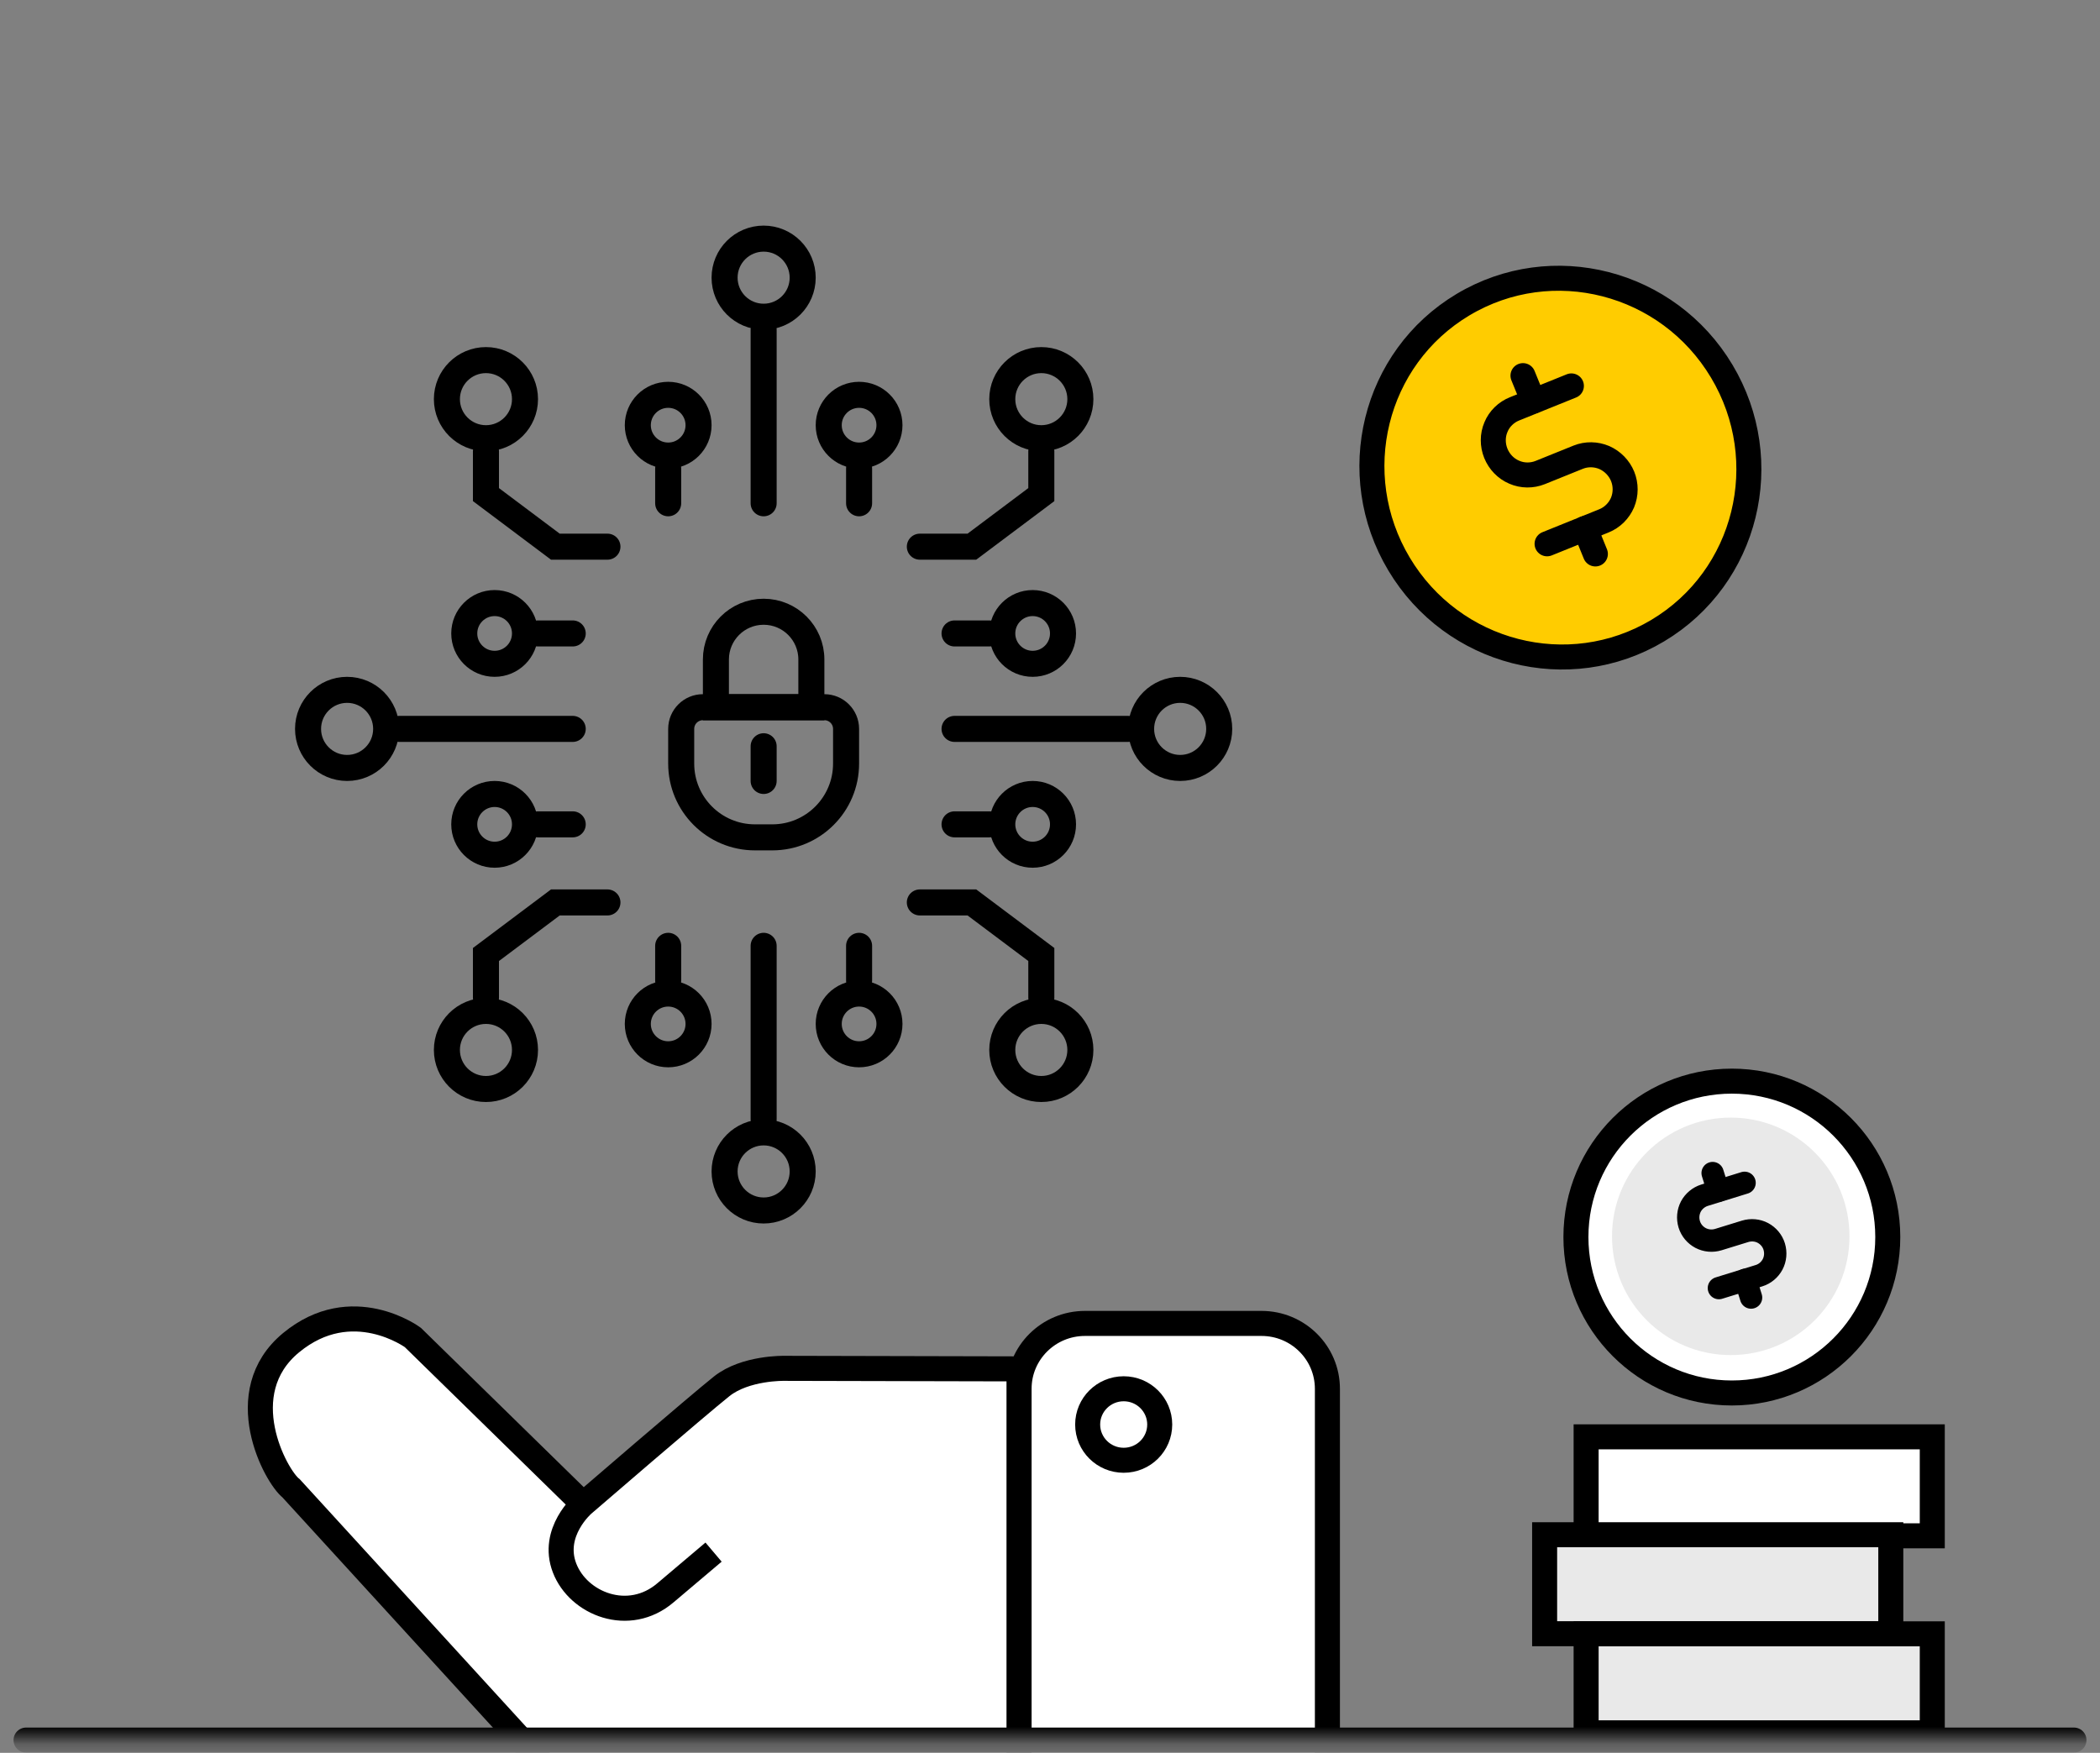 <svg width="121" height="101" viewBox="0 0 121 101" fill="none" xmlns="http://www.w3.org/2000/svg">
<rect x="0" y="0" width="121" height="101" fill="#808080" stroke="none"/>
<g clip-path="url(#clip0_6333_289)">
<mask id="mask0_6333_289" style="mask-type:alpha" maskUnits="userSpaceOnUse" x="-10" y="6" width="142" height="95">
<path d="M131.5 6H-9.5V100.266H131.5V6Z" fill="#C4C4C4"/>
</mask>
<g mask="url(#mask0_6333_289)">
<path d="M111.336 82.793H91.391V88.496H111.336V82.793Z" fill="white" stroke="black" stroke-width="1.441"/>
<path d="M108.946 88.434H89V94.137H108.946V88.434Z" fill="#E9E9E9" stroke="black" stroke-width="1.441"/>
<path d="M111.336 94.144H91.391V99.848H111.336V94.144Z" fill="#E9E9E9" stroke="black" stroke-width="1.441"/>
<path d="M62.515 105.146H72.687C74.784 105.146 76.484 103.459 76.484 101.379V80.025C76.484 77.945 74.784 76.258 72.687 76.258H62.515C60.418 76.258 58.717 77.945 58.717 80.025V101.389C58.717 103.459 60.418 105.146 62.515 105.146Z" fill="white" stroke="black" stroke-width="1.443" stroke-miterlimit="10"/>
<path d="M33.603 86.671L23.786 77.066C23.786 77.066 20.28 74.478 16.774 77.366C13.269 80.254 15.887 85.077 16.774 85.761L32.33 102.777C32.33 102.777 33.561 103.947 36.639 103.853L58.715 102.819V78.877L45.194 78.846C45.194 78.846 42.951 78.795 41.584 79.881C40.218 80.968 33.603 86.671 33.603 86.671C33.603 86.671 31.735 88.276 32.528 90.346C33.321 92.416 36.232 93.586 38.35 91.774L41.115 89.435" fill="white"/>
<path d="M33.603 86.671C33.603 86.671 31.735 88.276 32.528 90.346C33.321 92.416 36.232 93.586 38.35 91.774L41.115 89.435M33.603 86.671L23.786 77.066C23.786 77.066 20.28 74.478 16.775 77.366C13.269 80.254 15.888 85.077 16.775 85.761L32.33 102.777C32.33 102.777 33.561 103.947 36.639 103.853L58.715 102.819V78.877L45.194 78.846C45.194 78.846 42.951 78.795 41.584 79.881C40.218 80.968 33.603 86.671 33.603 86.671Z" stroke="black" stroke-width="1.443" stroke-miterlimit="10"/>
<path d="M64.746 84.143C63.599 84.143 62.67 83.221 62.67 82.083C62.67 80.946 63.599 80.023 64.746 80.023C65.893 80.023 66.822 80.946 66.822 82.083C66.822 83.221 65.893 84.143 64.746 84.143Z" stroke="black" stroke-width="1.441" stroke-linecap="round"/>
<path d="M99.786 80.834C105.062 80.834 109.34 76.557 109.34 71.28C109.34 66.004 105.062 61.727 99.786 61.727C94.51 61.727 90.232 66.004 90.232 71.28C90.232 76.557 94.51 80.834 99.786 80.834Z" fill="white"/>
<path d="M99.787 80.266C104.749 80.266 108.772 76.243 108.772 71.281C108.772 66.319 104.749 62.297 99.787 62.297C94.825 62.297 90.803 66.319 90.803 71.281C90.803 76.243 94.825 80.266 99.787 80.266Z" fill="white" stroke="black" stroke-width="1.441"/>
<path d="M99.725 78.082C103.503 78.082 106.566 75.019 106.566 71.24C106.566 67.462 103.503 64.398 99.725 64.398C95.946 64.398 92.883 67.462 92.883 71.24C92.883 75.019 95.946 78.082 99.725 78.082Z" fill="#E9E9E9"/>
<path d="M98.68 67.594L99.001 68.619" stroke="black" stroke-width="1.287" stroke-linecap="round" stroke-linejoin="round"/>
<path d="M100.574 73.742L100.895 74.767" stroke="black" stroke-width="1.287" stroke-linecap="round" stroke-linejoin="round"/>
<path d="M99.041 74.222L101.349 73.508C101.691 73.404 101.97 73.166 102.136 72.856C102.301 72.545 102.332 72.172 102.229 71.831C102.125 71.489 101.887 71.21 101.577 71.044C101.266 70.879 100.894 70.847 100.552 70.951L99.01 71.427C98.668 71.531 98.306 71.5 97.985 71.334C97.675 71.168 97.437 70.889 97.333 70.547C97.23 70.206 97.261 69.844 97.426 69.523C97.592 69.212 97.882 68.974 98.213 68.871L100.521 68.156" stroke="black" stroke-width="1.287" stroke-linecap="round" stroke-linejoin="round"/>
<path d="M95.52 36.336C100.654 33.268 102.304 26.576 99.205 21.39C96.105 16.204 89.431 14.487 84.296 17.556C79.162 20.624 77.513 27.316 80.612 32.502C83.711 37.688 90.386 39.405 95.52 36.336Z" fill="#FFCC00" stroke="black" stroke-width="1.441"/>
<path d="M87.753 21.644L88.35 23.111" stroke="black" stroke-width="1.441" stroke-linecap="round" stroke-linejoin="round"/>
<path d="M91.327 30.452L91.924 31.919" stroke="black" stroke-width="1.441" stroke-linecap="round" stroke-linejoin="round"/>
<path d="M89.141 31.335L92.416 30.013C92.896 29.82 93.283 29.436 93.488 28.96C93.688 28.476 93.69 27.934 93.495 27.45C93.299 26.967 92.913 26.574 92.438 26.364C91.954 26.159 91.414 26.152 90.935 26.344L88.748 27.227C88.269 27.42 87.721 27.418 87.245 27.208C86.762 27.003 86.384 26.605 86.188 26.121C85.993 25.638 85.99 25.087 86.195 24.611C86.394 24.127 86.787 23.751 87.266 23.559L90.542 22.237" stroke="black" stroke-width="1.441" stroke-linecap="round" stroke-linejoin="round"/>
<path d="M1.5 100.266H119.5" stroke="black" stroke-width="1.441" stroke-linecap="round"/>
<path d="M39.25 42C39.25 41.31 39.81 40.75 40.5 40.75H47.5C48.19 40.75 48.75 41.31 48.75 42V44C48.75 46.347 46.847 48.25 44.5 48.25H43.5C41.153 48.25 39.25 46.347 39.25 44V42Z" stroke="black" stroke-width="1.5"/>
<path d="M41.25 38C41.25 36.481 42.481 35.25 44 35.25C45.519 35.25 46.75 36.481 46.75 38V40.75H41.25V38Z" stroke="black" stroke-width="1.5"/>
<path d="M44 43V45" stroke="black" stroke-width="1.5" stroke-linecap="round"/>
<circle cx="44" cy="16" r="2.25" stroke="black" stroke-width="1.5"/>
<circle cx="49.5" cy="24.5" r="1.75" stroke="black" stroke-width="1.5"/>
<circle cx="38.5" cy="24.5" r="1.75" stroke="black" stroke-width="1.5"/>
<path d="M44 19V29" stroke="black" stroke-width="1.5" stroke-linecap="round"/>
<path d="M38.5 27V29" stroke="black" stroke-width="1.5" stroke-linecap="round"/>
<path d="M49.5 27V29" stroke="black" stroke-width="1.5" stroke-linecap="round"/>
<circle cx="49.5" cy="59" r="1.75" stroke="black" stroke-width="1.5"/>
<circle cx="38.5" cy="59" r="1.75" stroke="black" stroke-width="1.5"/>
<circle cx="44" cy="67.5" r="2.25" stroke="black" stroke-width="1.5"/>
<path d="M38.5 54.5V56.5" stroke="black" stroke-width="1.5" stroke-linecap="round"/>
<path d="M49.5 54.5V56.5" stroke="black" stroke-width="1.5" stroke-linecap="round"/>
<path d="M44 54.5V64.5" stroke="black" stroke-width="1.5" stroke-linecap="round"/>
<circle cx="28.5" cy="47.5" r="1.75" transform="rotate(90 28.5 47.5)" stroke="black" stroke-width="1.5"/>
<circle cx="28.5" cy="36.5" r="1.75" transform="rotate(90 28.5 36.5)" stroke="black" stroke-width="1.5"/>
<circle cx="20" cy="42" r="2.25" transform="rotate(90 20 42)" stroke="black" stroke-width="1.5"/>
<path d="M33 36.5L31 36.5" stroke="black" stroke-width="1.5" stroke-linecap="round"/>
<path d="M33 47.5L31 47.5" stroke="black" stroke-width="1.5" stroke-linecap="round"/>
<path d="M33 42L23 42" stroke="black" stroke-width="1.5" stroke-linecap="round"/>
<circle cx="59.5" cy="36.5" r="1.75" transform="rotate(-90 59.5 36.5)" stroke="black" stroke-width="1.5"/>
<circle cx="59.5" cy="47.5" r="1.75" transform="rotate(-90 59.5 47.5)" stroke="black" stroke-width="1.5"/>
<circle cx="68" cy="42" r="2.25" transform="rotate(-90 68 42)" stroke="black" stroke-width="1.5"/>
<path d="M55 47.5L57 47.5" stroke="black" stroke-width="1.5" stroke-linecap="round"/>
<path d="M55 36.5L57 36.5" stroke="black" stroke-width="1.5" stroke-linecap="round"/>
<path d="M55 42L65 42" stroke="black" stroke-width="1.5" stroke-linecap="round"/>
<circle cx="28" cy="23" r="2.25" stroke="black" stroke-width="1.5"/>
<path d="M35 31.5H32L28 28.5V26" stroke="black" stroke-width="1.5" stroke-linecap="round"/>
<path d="M53 31.5H56L60 28.5V26" stroke="black" stroke-width="1.5" stroke-linecap="round"/>
<circle cx="60" cy="23" r="2.25" stroke="black" stroke-width="1.5"/>
<circle cx="3" cy="3" r="2.25" transform="matrix(1 0 0 -1 25 63.5)" stroke="black" stroke-width="1.5"/>
<path d="M35 52H32L28 55V57.5" stroke="black" stroke-width="1.5" stroke-linecap="round"/>
<path d="M53 52H56L60 55V57.5" stroke="black" stroke-width="1.5" stroke-linecap="round"/>
<circle cx="3" cy="3" r="2.25" transform="matrix(1 0 0 -1 57 63.5)" stroke="black" stroke-width="1.5"/>
</g>
</g>
<defs>
<clipPath id="clip0_6333_289">
<rect width="121" height="101" fill="white"/>
</clipPath>
</defs>
</svg>
